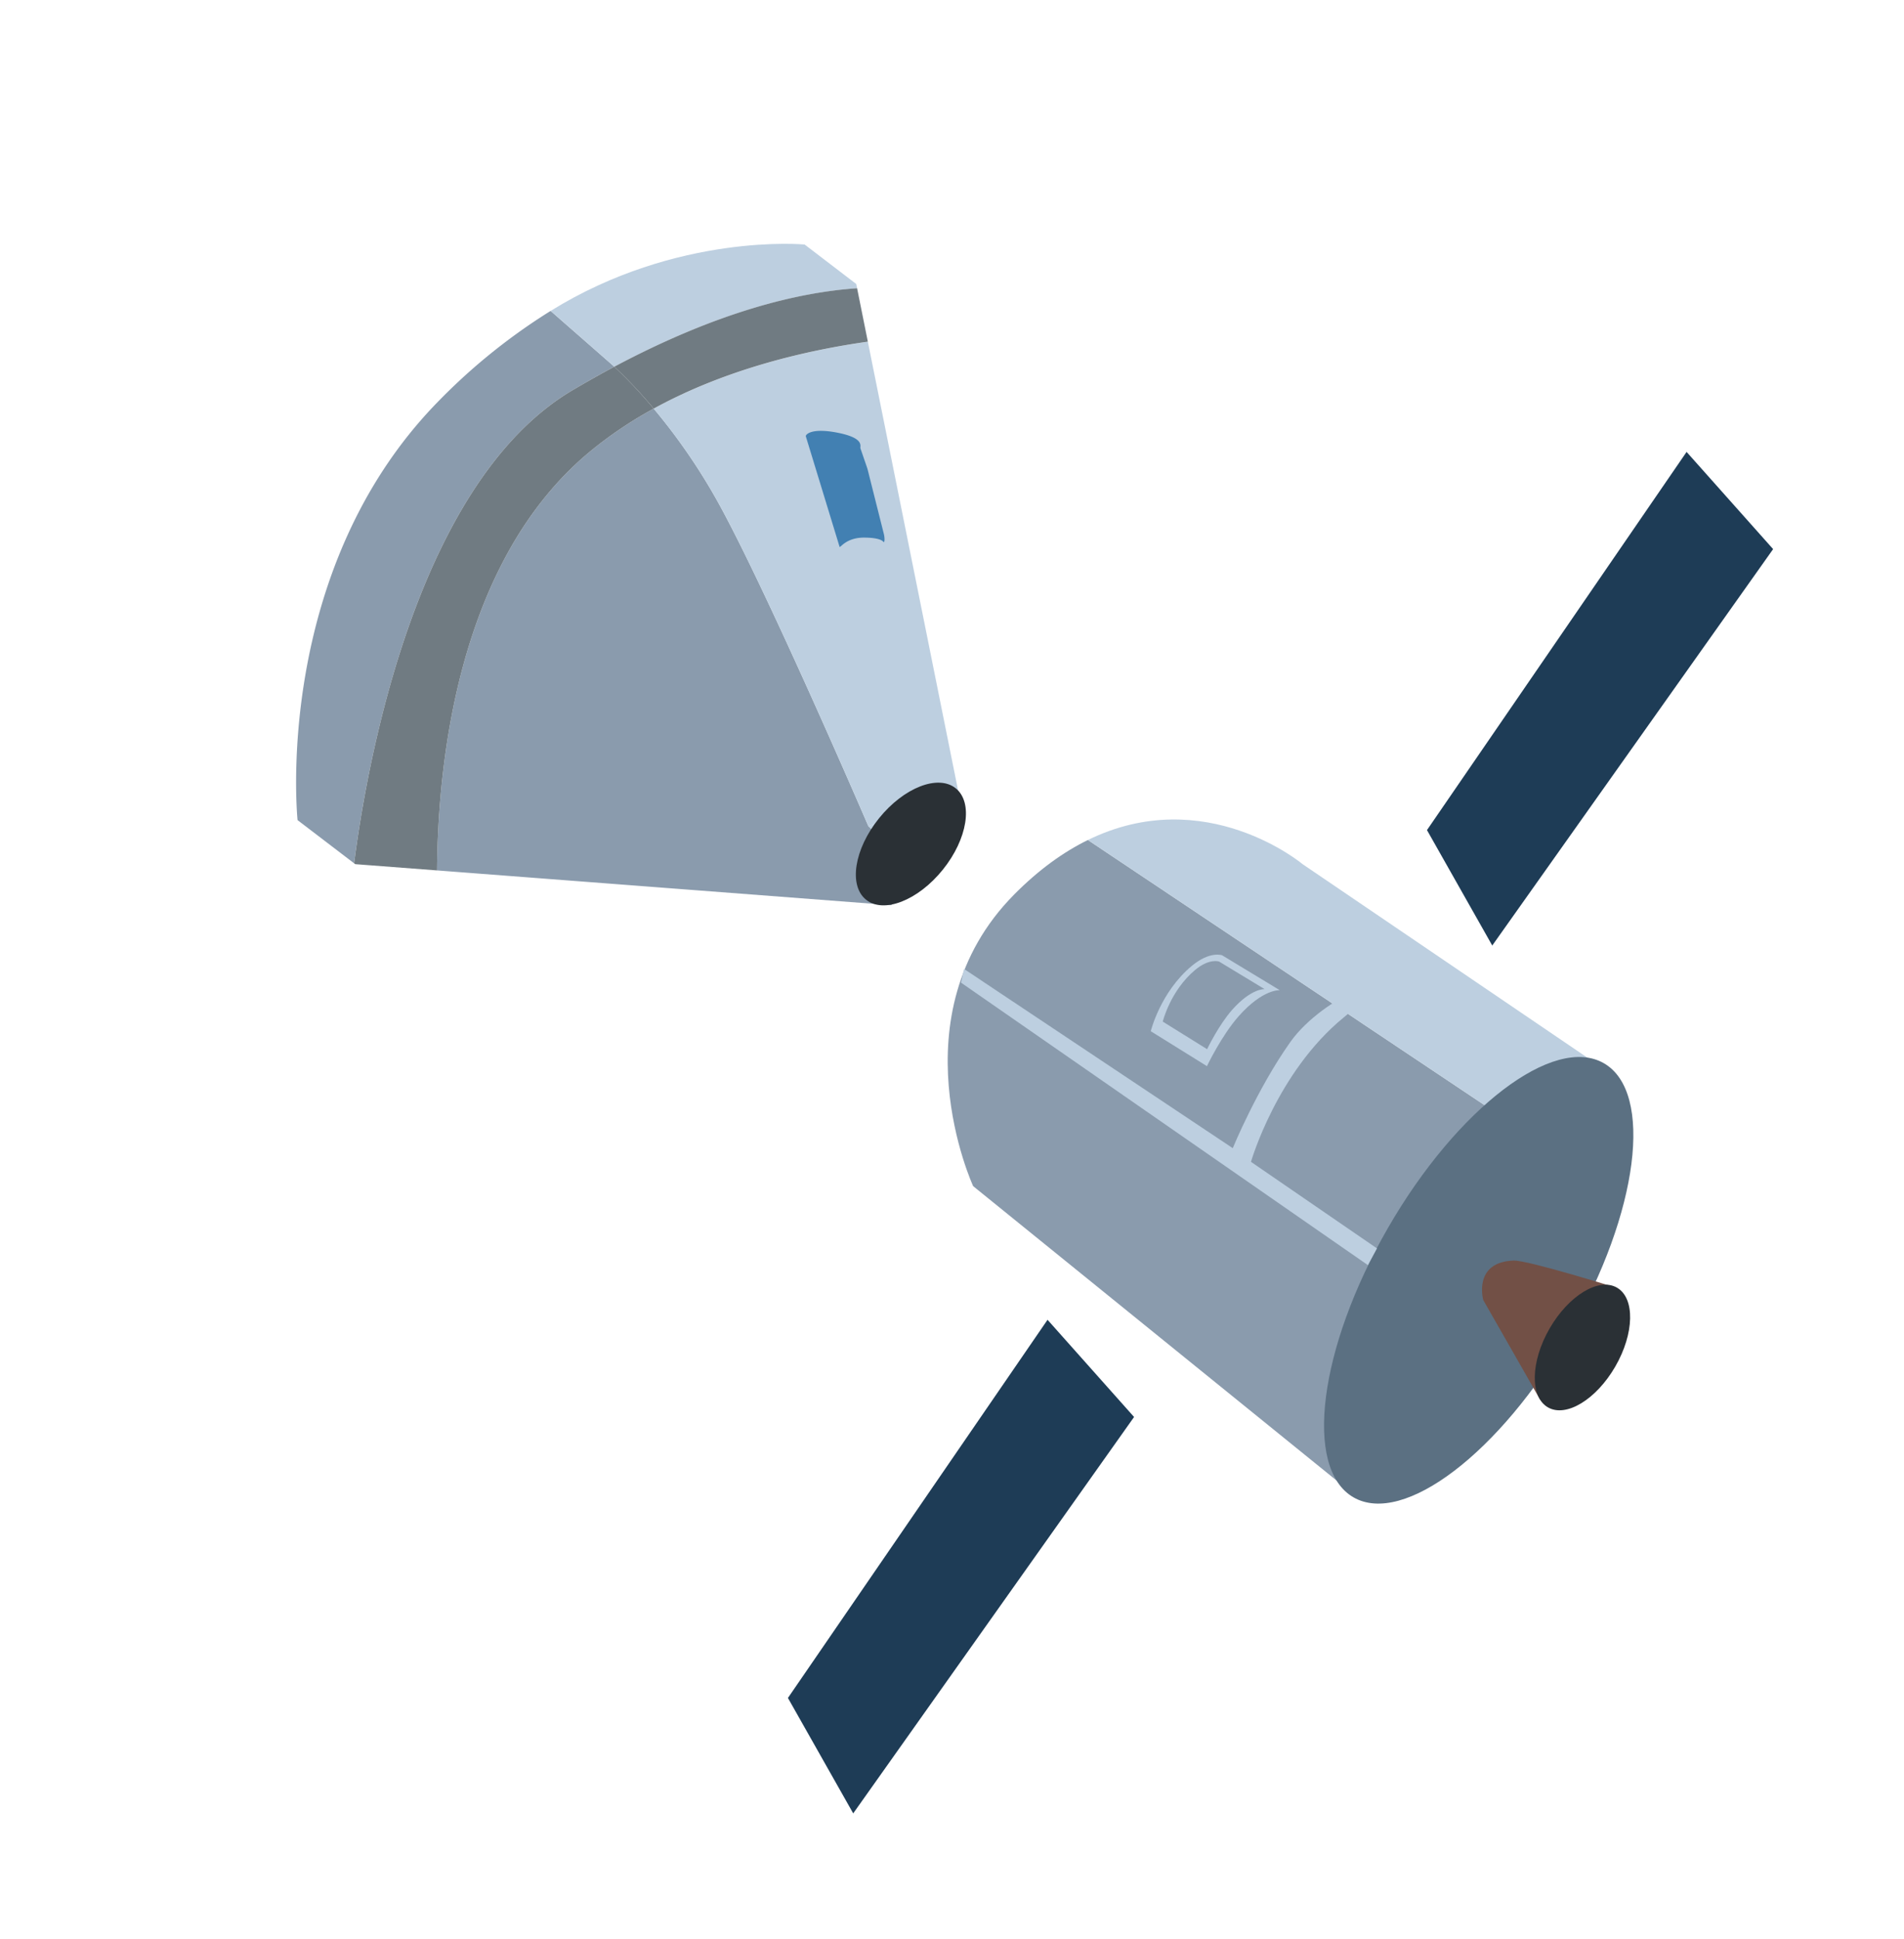 <svg id="Calque_1" data-name="Calque 1" xmlns="http://www.w3.org/2000/svg" viewBox="0 0 1254.14 1276.81"><defs><style>.cls-1{fill:#8a9bad;}.cls-2{fill:#bdcfe0;}.cls-3{fill:#1e3c56;}.cls-4{fill:#5b7082;}.cls-5{fill:#725046;}.cls-6{fill:#2a3035;}.cls-7{fill:#385f7f;}.cls-8{fill:#707b82;}.cls-9{fill:#4280b2;}</style></defs><title>combined</title><path class="cls-1" d="M668,589c-78.93,79.74-27,192-27,192L884.28,978l144.41-216.35L716.58,553.09C700.79,560.82,684.45,572.38,668,589Z"/><path class="cls-2" d="M858,569s-64.12-53.78-141.42-15.91l312.11,208.56,35.23-52.78Z"/><polygon class="cls-3" points="690 869 747 933 562 1194 519 1118 690 869"/><polygon class="cls-3" points="1110.93 297.56 1167.93 361.56 982.93 622.57 939.93 546.57 1110.93 297.56"/><ellipse class="cls-4" cx="974" cy="843" rx="165" ry="69" transform="translate(-243.06 1265.01) rotate(-60)"/><path class="cls-5" d="M1014.56,921.77,977,856s-7-25,20-26c9.21-.34,68,18,68,18Z"/><ellipse class="cls-6" cx="1042.34" cy="887.25" rx="45.5" ry="25" transform="translate(-247.21 1346.32) rotate(-60)"/><polygon class="cls-7" points="389 537 433 540 436 526 385 503 377 535 389 537"/><ellipse class="cls-8" cx="599.29" cy="556.07" rx="27.85" ry="17.91" transform="translate(-209.74 673.7) rotate(-51.13)"/><path class="cls-1" d="M377,257q14.21-8.42,27.63-15.54c-1.06-1-1.63-1.46-1.63-1.46l-40.31-35.28c-2,1.22-3.92,2.45-5.88,3.72A394,394,0,0,0,288,265c-109,112-92,275-92,275l37.27,28.45C241.27,505.88,273.45,318.3,377,257Z"/><path class="cls-1" d="M630.17,539.21a70.12,70.12,0,0,1-24.84,35.38L572,544S504,386,472,329a393.37,393.37,0,0,0-41.42-59.95A266.48,266.48,0,0,0,389,297c-86.59,71.42-100.6,202.85-101.12,276.12L587,596l10-10c2.57-1.19,15.63-11.12,24-20,5.72-6.07,17.82-40.82,10.42-43.84L633,530Z"/><path class="cls-2" d="M404.63,241.46c68.22-36.3,121.37-49,159.93-51.67L564,187l-34-26s-83.88-8-167.31,43.72L403,240S403.57,240.49,404.63,241.46Z"/><path class="cls-2" d="M472,329c32,57,100,215,100,215l59-22a2.14,2.14,0,0,1,.42.16L571.64,225c-40.47,5.72-93.41,18-141.06,44.09A393.37,393.37,0,0,1,472,329Z"/><path class="cls-2" d="M572,544l33.33,30.59a70.12,70.12,0,0,0,24.84-35.38L633,530l-1.58-7.84A2.14,2.14,0,0,0,631,522Z"/><path class="cls-8" d="M389,297a266.48,266.48,0,0,1,41.58-27.95,301.74,301.74,0,0,0-25.95-27.59Q391.21,248.61,377,257C273.45,318.3,241.27,505.88,233.27,568.45l.73.55,53.88,4.12C288.4,499.85,302.41,368.42,389,297Z"/><path class="cls-8" d="M404.63,241.46a301.74,301.74,0,0,1,25.95,27.59c47.65-26.13,100.59-38.37,141.06-44.09l-7.08-35.17C526,192.43,472.85,205.16,404.63,241.46Z"/><ellipse class="cls-6" cx="599.99" cy="555.72" rx="47.09" ry="26.98" transform="translate(-209.2 674.12) rotate(-51.13)"/><path class="cls-2" d="M885,670c-44,36-61,95-61,95l83,57-6,11L633,647l2-9L812,756s16-39,38-70S929,634,885,670Z"/><path class="cls-9" d="M571.42,308.82l10.82,43c.3,1.17.8,5.12-.24,5.16,0,0-1-3-13-3s-15.67,7.25-16,6l-22.22-72.69c-.28-1,3.37-5.89,21.22-2.31s14.29,8.89,14.75,10.22l4.6,13.37A1.55,1.55,0,0,1,571.42,308.82Z"/><path class="cls-2" d="M805,629s-8-3-20,7c-20.76,17.3-27,43-27,43l37,23s9.57-20.14,21-33c16-18,27-17,27-17Zm6.68,35.82c-9,10.15-16.58,26-16.58,26l-29.21-18.16s4.93-20.29,21.32-34c9.47-7.89,15.79-5.53,15.79-5.53l30,18.16S824.31,650.6,811.68,664.82Z"/></svg>